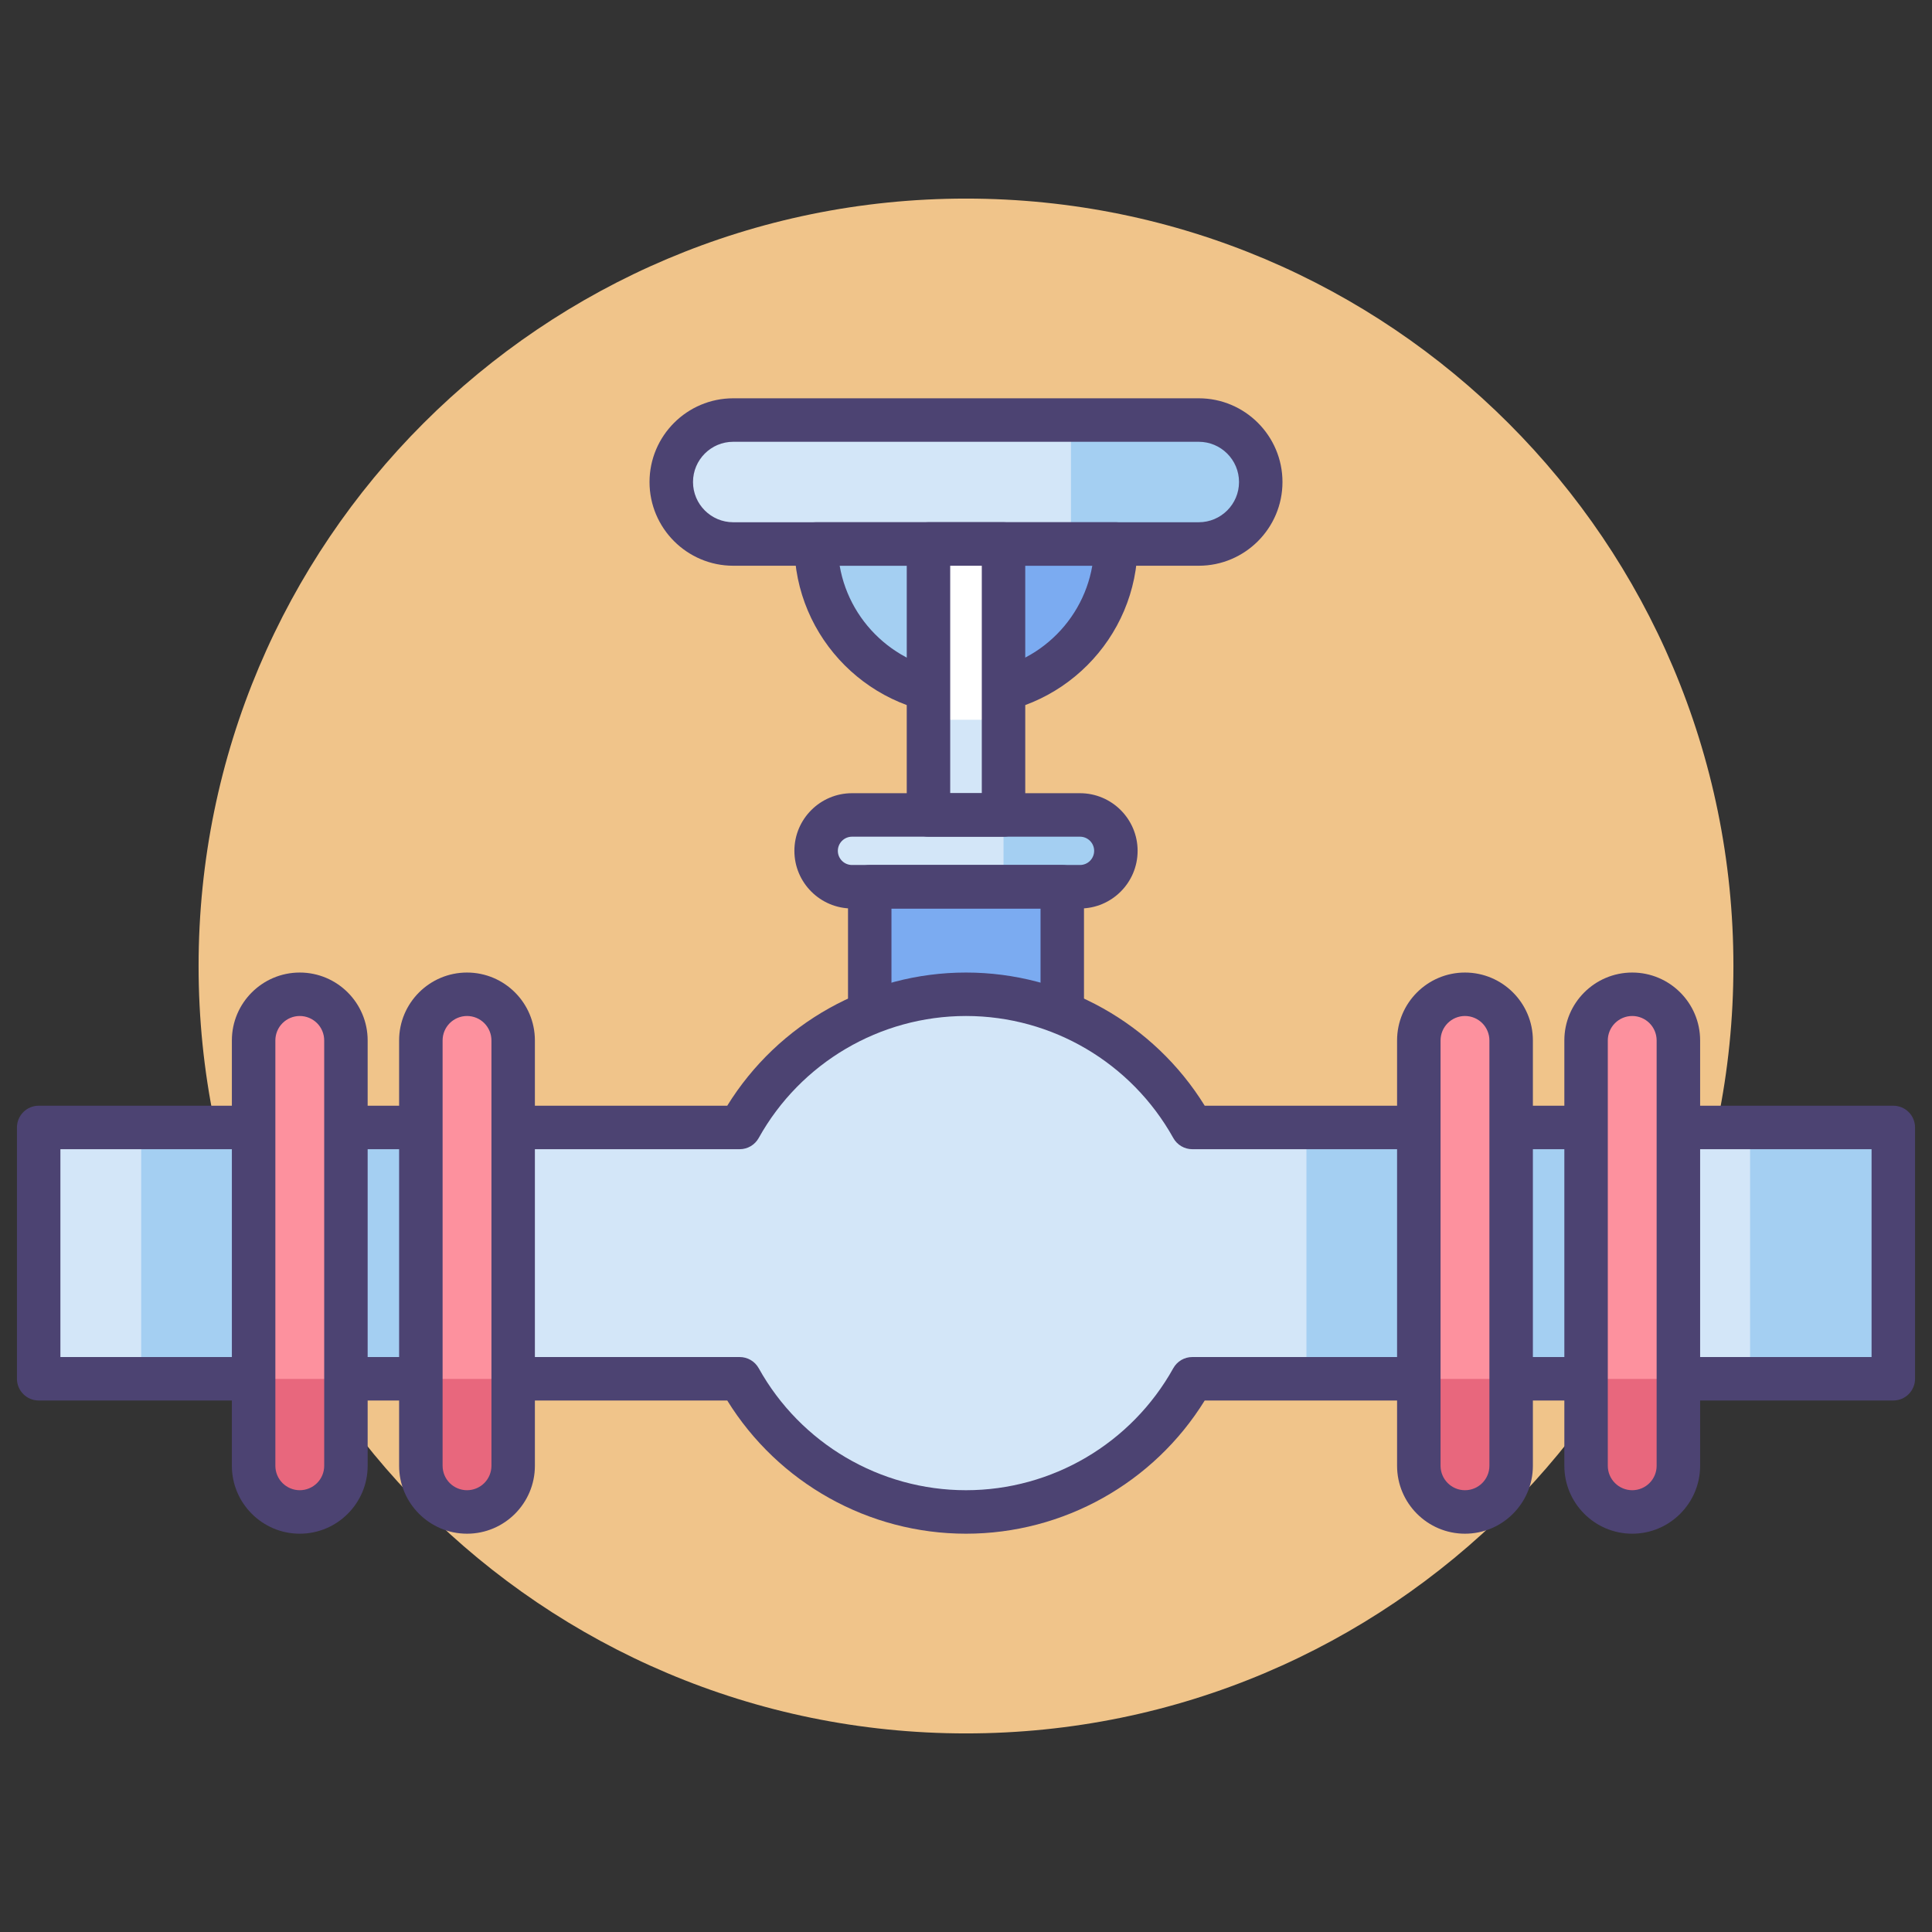 <svg width="57" height="57" viewBox="0 0 57 57" fill="none" xmlns="http://www.w3.org/2000/svg">
<rect x="0" y="0" width="57" height="57" fill="#333333" stroke="none"/>
<g clip-path="url(#clip0_531_20533)">
<path d="M28.5 51.141C41.004 51.141 51.141 41.004 51.141 28.5C51.141 15.996 41.004 5.859 28.5 5.859C15.996 5.859 5.859 15.996 5.859 28.5C5.859 41.004 15.996 51.141 28.5 51.141Z" fill="#F0C48A"/>
<path d="M24.078 16.05C24.078 18.492 26.058 20.472 28.5 20.472C30.942 20.472 32.922 18.492 32.922 16.05H24.078Z" fill="#A4CFF2"/>
<path d="M28.5 20.472C30.942 20.472 32.922 18.492 32.922 16.05H28.5V20.472Z" fill="#7BABF1"/>
<path d="M35.367 16.05H21.633C20.623 16.05 19.804 15.231 19.804 14.221C19.804 13.211 20.623 12.393 21.633 12.393H35.367C36.377 12.393 37.196 13.211 37.196 14.221C37.196 15.231 36.377 16.05 35.367 16.05Z" fill="#D3E6F8"/>
<path d="M35.367 12.393H31.597V16.05H35.367C36.377 16.05 37.196 15.231 37.196 14.221C37.196 13.211 36.377 12.393 35.367 12.393Z" fill="#A4CFF2"/>
<path d="M31.863 26.162H25.137C24.552 26.162 24.078 25.687 24.078 25.102C24.078 24.518 24.552 24.043 25.137 24.043H31.863C32.448 24.043 32.922 24.518 32.922 25.102C32.922 25.687 32.448 26.162 31.863 26.162Z" fill="#D3E6F8"/>
<path d="M31.863 24.044H29.607V26.162H31.863C32.448 26.162 32.922 25.687 32.922 25.102C32.922 24.518 32.448 24.044 31.863 24.044Z" fill="#A4CFF2"/>
<path d="M35.367 16.691H21.633C20.271 16.691 19.163 15.583 19.163 14.221C19.163 12.859 20.271 11.751 21.633 11.751H35.367C36.729 11.751 37.837 12.859 37.837 14.221C37.837 15.583 36.729 16.691 35.367 16.691ZM21.633 13.034C20.978 13.034 20.446 13.566 20.446 14.221C20.446 14.876 20.978 15.408 21.633 15.408H35.367C36.022 15.408 36.555 14.876 36.555 14.221C36.555 13.567 36.022 13.034 35.367 13.034H21.633Z" fill="#4C4372"/>
<path d="M28.5 21.113C25.708 21.113 23.436 18.841 23.436 16.049C23.437 15.88 23.504 15.716 23.624 15.596C23.745 15.476 23.908 15.408 24.078 15.408H32.922C33.092 15.408 33.255 15.476 33.375 15.596C33.496 15.716 33.563 15.88 33.563 16.049C33.563 18.841 31.292 21.113 28.5 21.113ZM24.773 16.691C25.079 18.471 26.634 19.83 28.5 19.83C30.366 19.83 31.921 18.471 32.226 16.691H24.773Z" fill="#4C4372"/>
<path d="M27.393 16.05H29.607V24.044H27.393V16.05Z" fill="white"/>
<path d="M27.393 21.235H29.607V24.044H27.393V21.235Z" fill="#D3E6F8"/>
<path d="M25.66 26.162H31.34V30.782H25.66V26.162Z" fill="#7BABF1"/>
<path d="M31.34 31.424H25.66C25.49 31.424 25.327 31.356 25.207 31.236C25.086 31.116 25.019 30.953 25.019 30.782V26.162C25.019 25.991 25.086 25.828 25.207 25.708C25.327 25.588 25.49 25.52 25.66 25.52H31.34C31.51 25.52 31.673 25.588 31.793 25.708C31.914 25.828 31.981 25.991 31.981 26.162V30.782C31.981 30.953 31.914 31.116 31.793 31.236C31.673 31.356 31.51 31.424 31.34 31.424ZM26.301 30.141H30.699V26.803H26.301V30.141ZM29.607 24.685H27.393C27.223 24.685 27.06 24.617 26.939 24.497C26.819 24.377 26.752 24.214 26.752 24.044V16.049C26.752 15.88 26.819 15.716 26.939 15.596C27.06 15.476 27.223 15.408 27.393 15.408H29.607C29.777 15.408 29.94 15.476 30.06 15.596C30.181 15.716 30.248 15.88 30.248 16.049V24.044C30.248 24.213 30.181 24.377 30.06 24.497C29.94 24.617 29.777 24.685 29.607 24.685ZM28.034 23.402H28.966V16.691H28.034V23.402Z" fill="#4C4372"/>
<path d="M31.863 26.803H25.137C24.199 26.803 23.437 26.04 23.437 25.102C23.437 24.165 24.199 23.402 25.137 23.402H31.863C32.801 23.402 33.563 24.165 33.563 25.102C33.563 26.04 32.801 26.803 31.863 26.803ZM25.137 24.685C25.026 24.685 24.92 24.729 24.842 24.807C24.763 24.886 24.719 24.992 24.719 25.102C24.719 25.213 24.763 25.319 24.842 25.398C24.92 25.476 25.026 25.52 25.137 25.52H31.863C31.974 25.52 32.08 25.476 32.158 25.398C32.237 25.319 32.281 25.213 32.281 25.102C32.281 24.992 32.237 24.886 32.158 24.807C32.08 24.729 31.974 24.685 31.863 24.685H25.137Z" fill="#4C4372"/>
<path d="M55.859 33.264H35.176C33.873 30.92 31.372 29.334 28.5 29.334C25.628 29.334 23.128 30.92 21.823 33.264H1.141V40.678H21.823C23.127 43.021 25.628 44.607 28.5 44.607C31.372 44.607 33.873 43.021 35.176 40.678H55.859V33.264Z" fill="#D3E6F8"/>
<path d="M51.633 33.264H55.859V40.682H51.633V33.264ZM10.206 33.264H12.416V40.682H10.206V33.264ZM4.166 33.261H7.482V40.68H4.166V33.261ZM38.544 33.261H41.859V40.68H38.544V33.261ZM44.583 33.264H46.794V40.682H44.583V33.264Z" fill="#A4CFF2"/>
<path d="M28.5 45.249C25.625 45.249 22.961 43.752 21.456 41.319H1.141C0.971 41.319 0.808 41.251 0.688 41.131C0.568 41.011 0.5 40.848 0.5 40.678V33.264C0.5 33.094 0.568 32.931 0.688 32.81C0.808 32.69 0.971 32.622 1.141 32.622H21.456C22.961 30.189 25.625 28.693 28.5 28.693C31.374 28.693 34.039 30.189 35.543 32.622H55.859C56.029 32.622 56.192 32.69 56.312 32.81C56.432 32.93 56.5 33.093 56.5 33.264V40.678C56.5 40.848 56.432 41.011 56.312 41.131C56.192 41.251 56.029 41.319 55.859 41.319H35.543C34.039 43.752 31.375 45.249 28.5 45.249ZM1.782 40.037H21.823C21.938 40.037 22.05 40.067 22.148 40.125C22.247 40.183 22.328 40.266 22.384 40.366C23.619 42.587 25.963 43.966 28.5 43.966C31.037 43.966 33.38 42.587 34.616 40.366C34.672 40.266 34.753 40.183 34.851 40.125C34.95 40.067 35.062 40.037 35.176 40.037H55.217V33.905H35.176C35.062 33.905 34.95 33.874 34.851 33.816C34.753 33.758 34.672 33.675 34.616 33.575C33.38 31.355 31.037 29.975 28.5 29.975C25.963 29.975 23.619 31.355 22.384 33.575C22.328 33.675 22.247 33.758 22.149 33.816C22.05 33.874 21.938 33.905 21.823 33.905H1.782V40.037Z" fill="#4C4372"/>
<path d="M8.844 44.607C8.092 44.607 7.482 43.998 7.482 43.246V30.696C7.482 29.944 8.092 29.334 8.844 29.334C9.596 29.334 10.206 29.944 10.206 30.696V43.245C10.206 43.998 9.596 44.607 8.844 44.607ZM13.778 44.607C13.026 44.607 12.416 43.998 12.416 43.246V30.696C12.416 29.944 13.026 29.334 13.778 29.334C14.53 29.334 15.14 29.944 15.14 30.696V43.245C15.14 43.998 14.53 44.607 13.778 44.607ZM43.221 44.607C42.469 44.607 41.859 43.998 41.859 43.246V30.696C41.859 29.944 42.469 29.334 43.221 29.334C43.973 29.334 44.583 29.944 44.583 30.696V43.245C44.583 43.998 43.974 44.607 43.221 44.607ZM48.156 44.607C47.404 44.607 46.794 43.998 46.794 43.246V30.696C46.794 29.944 47.404 29.334 48.156 29.334C48.908 29.334 49.517 29.944 49.517 30.696V43.245C49.517 43.998 48.908 44.607 48.156 44.607Z" fill="#FD919E"/>
<path d="M8.844 44.607C8.092 44.607 7.482 43.998 7.482 43.246V40.683H10.206V43.246C10.206 43.998 9.596 44.607 8.844 44.607ZM13.778 44.607C13.026 44.607 12.416 43.998 12.416 43.246V40.683H15.14V43.246C15.14 43.998 14.53 44.607 13.778 44.607Z" fill="#E8677D"/>
<path d="M43.221 44.607C42.469 44.607 41.86 43.998 41.86 43.246V40.683H44.583V43.246C44.583 43.998 43.974 44.607 43.221 44.607ZM48.156 44.607C47.404 44.607 46.794 43.998 46.794 43.246V40.683H49.517V43.246C49.518 43.998 48.908 44.607 48.156 44.607Z" fill="#E8677D"/>
<path d="M8.844 45.249C7.74 45.249 6.841 44.35 6.841 43.245V30.696C6.841 29.591 7.74 28.693 8.844 28.693C9.949 28.693 10.847 29.591 10.847 30.696V43.245C10.847 44.35 9.949 45.249 8.844 45.249ZM8.844 29.975C8.653 29.975 8.47 30.051 8.335 30.186C8.2 30.321 8.124 30.505 8.124 30.696V43.245C8.124 43.437 8.2 43.62 8.335 43.755C8.47 43.89 8.653 43.966 8.844 43.966C9.035 43.966 9.218 43.89 9.354 43.755C9.489 43.62 9.565 43.437 9.565 43.245V30.696C9.565 30.505 9.489 30.321 9.354 30.186C9.218 30.051 9.035 29.975 8.844 29.975ZM13.778 45.249C12.674 45.249 11.775 44.35 11.775 43.245V30.696C11.775 29.591 12.674 28.693 13.778 28.693C14.883 28.693 15.781 29.591 15.781 30.696V43.245C15.781 44.35 14.883 45.249 13.778 45.249ZM13.778 29.975C13.588 29.975 13.404 30.051 13.269 30.186C13.134 30.321 13.058 30.505 13.058 30.696V43.245C13.058 43.437 13.134 43.62 13.269 43.755C13.404 43.89 13.588 43.966 13.778 43.966C13.97 43.966 14.153 43.89 14.288 43.755C14.423 43.62 14.499 43.437 14.499 43.245V30.696C14.499 30.505 14.423 30.321 14.288 30.186C14.153 30.051 13.97 29.975 13.778 29.975Z" fill="#4C4372"/>
<path d="M43.221 45.249C42.117 45.249 41.218 44.35 41.218 43.245V30.696C41.218 29.591 42.117 28.693 43.221 28.693C44.326 28.693 45.225 29.591 45.225 30.696V43.245C45.225 44.35 44.326 45.249 43.221 45.249ZM43.221 29.975C43.03 29.975 42.847 30.051 42.712 30.186C42.577 30.321 42.501 30.505 42.501 30.696V43.245C42.501 43.643 42.824 43.966 43.221 43.966C43.619 43.966 43.942 43.643 43.942 43.245V30.696C43.942 30.505 43.866 30.321 43.731 30.186C43.596 30.051 43.413 29.975 43.221 29.975ZM48.156 45.249C47.051 45.249 46.153 44.35 46.153 43.245V30.696C46.153 29.591 47.051 28.693 48.156 28.693C49.26 28.693 50.159 29.591 50.159 30.696V43.245C50.159 44.35 49.26 45.249 48.156 45.249ZM48.156 29.975C47.965 29.975 47.782 30.051 47.647 30.186C47.511 30.321 47.435 30.505 47.435 30.696V43.245C47.435 43.437 47.511 43.62 47.647 43.755C47.782 43.89 47.965 43.966 48.156 43.966C48.347 43.966 48.53 43.89 48.665 43.755C48.8 43.62 48.876 43.437 48.876 43.245V30.696C48.876 30.505 48.8 30.321 48.665 30.186C48.53 30.051 48.347 29.975 48.156 29.975Z" fill="#4C4372"/>
</g>
<defs>
<clipPath id="clip0_531_20533">
<rect width="56" height="56" fill="white" transform="translate(0.5 0.5)"/>
</clipPath>
</defs>
</svg>

